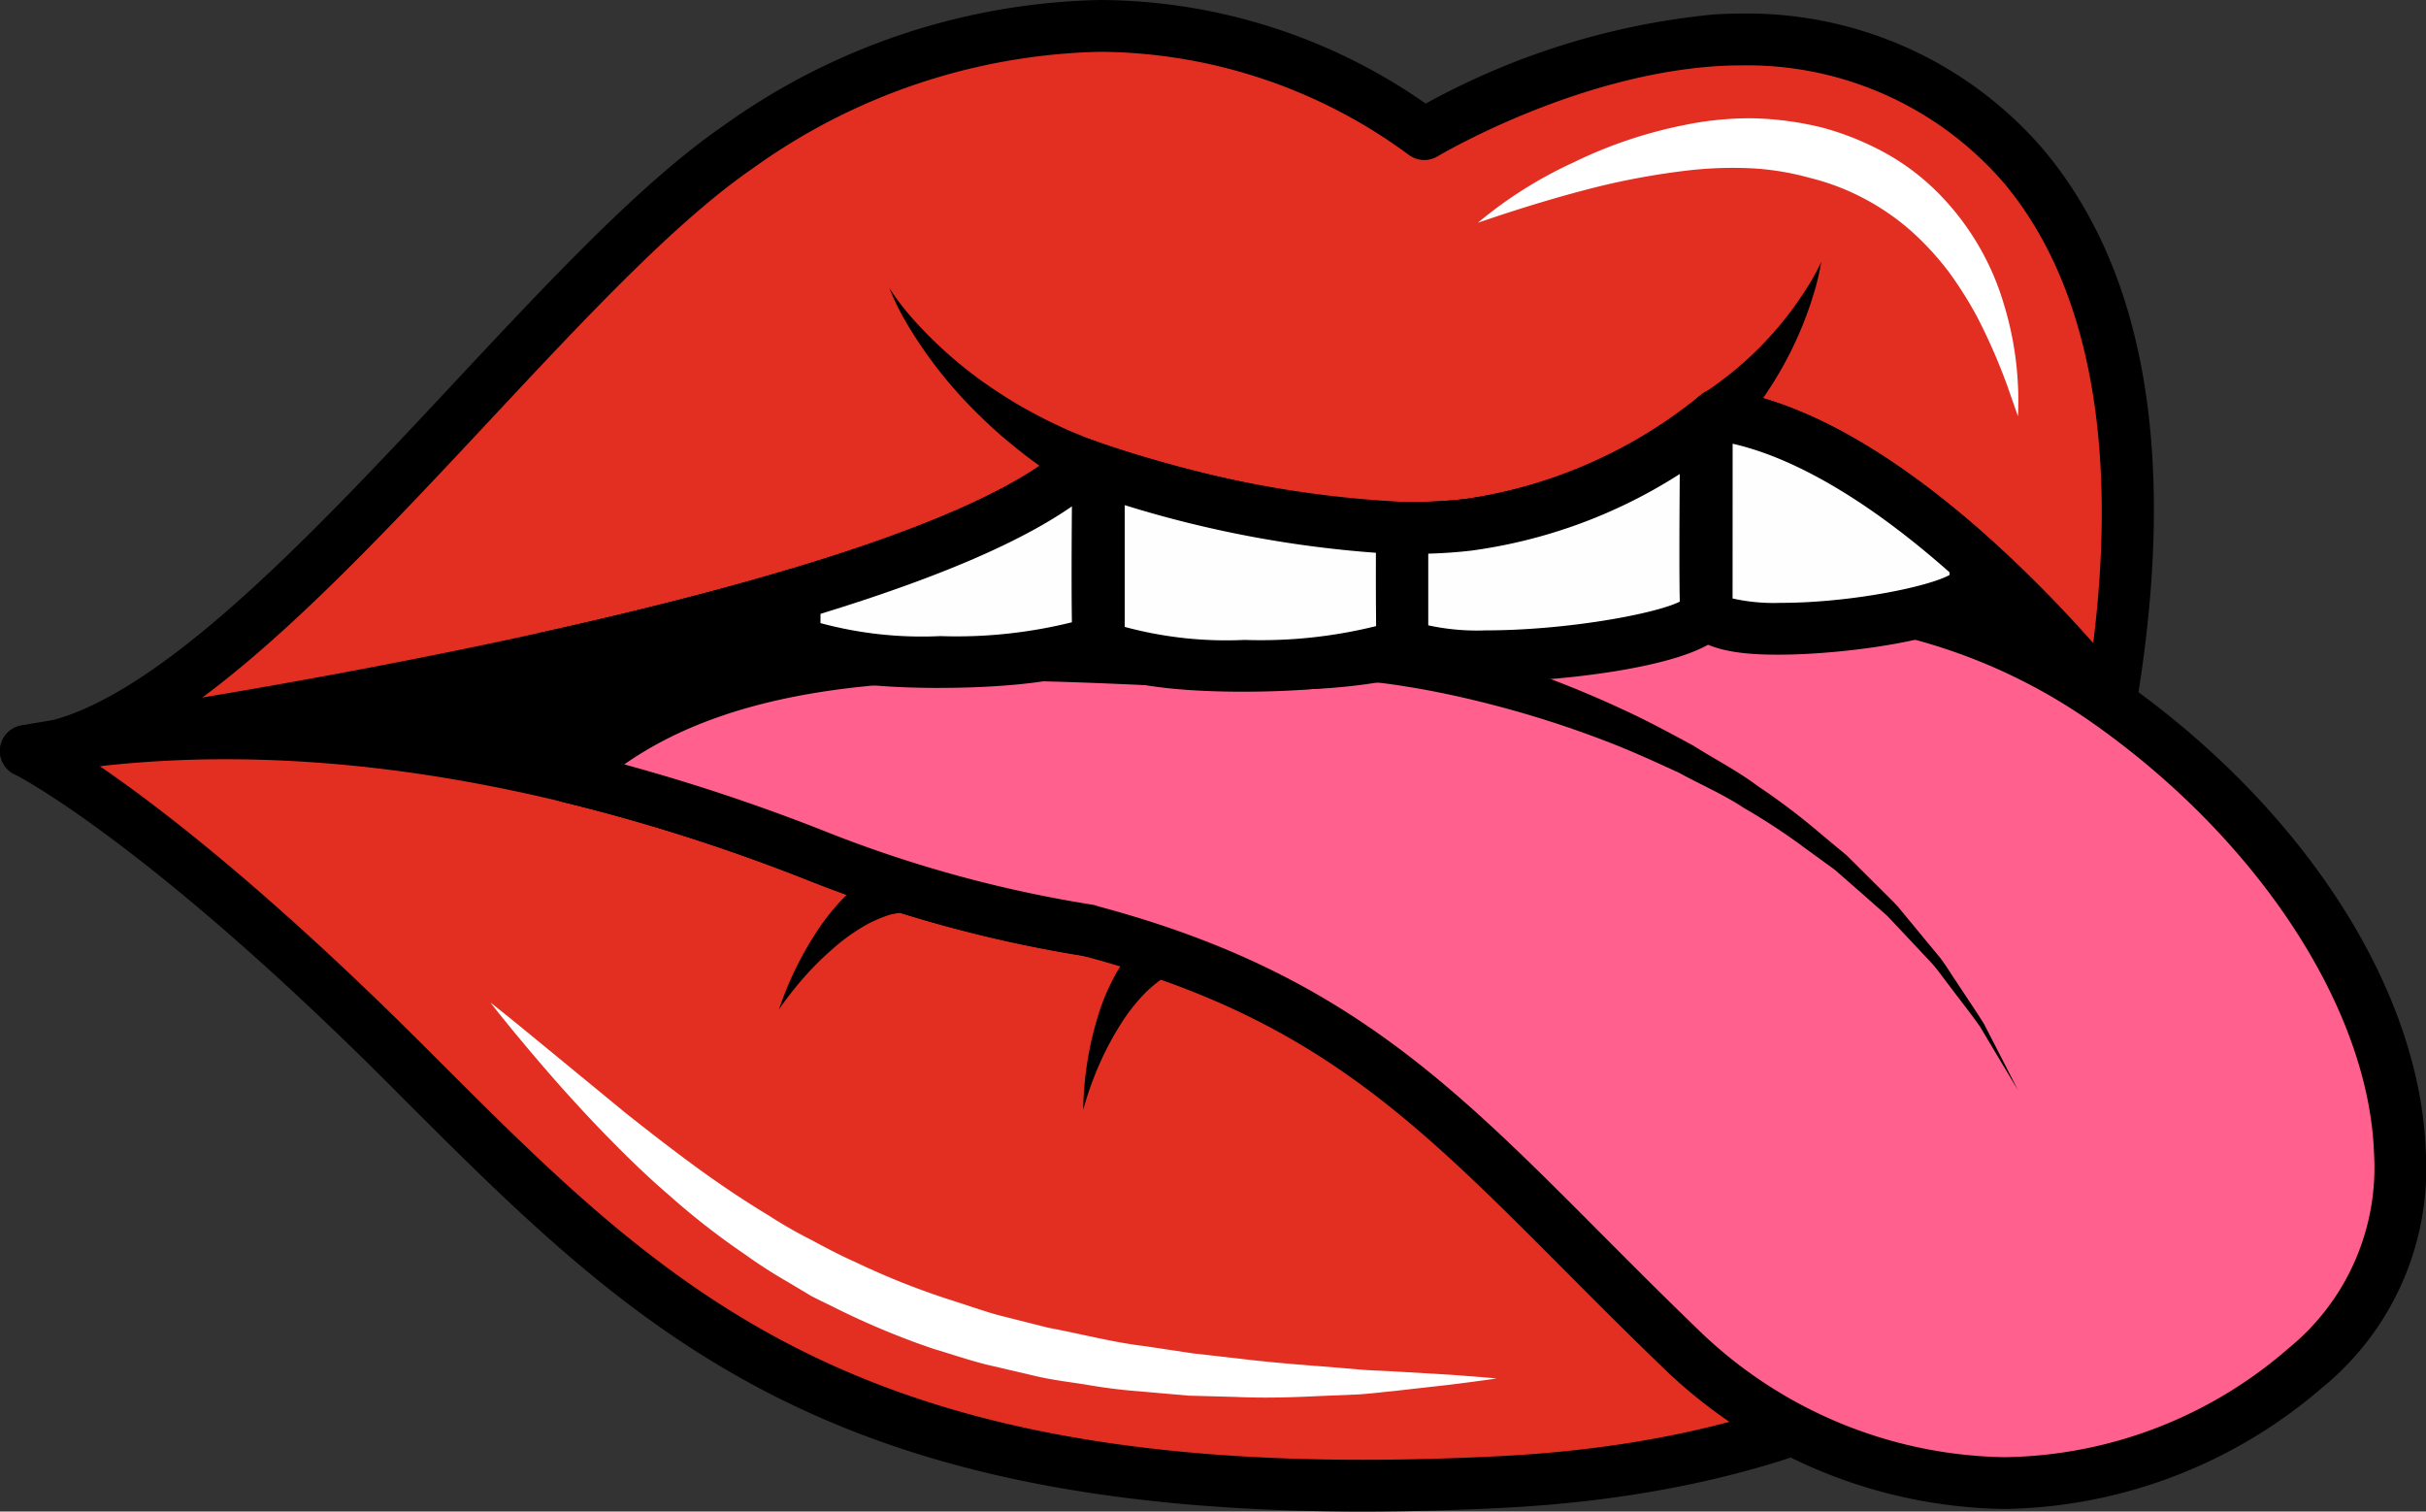 <svg xmlns="http://www.w3.org/2000/svg" xmlns:xlink="http://www.w3.org/1999/xlink" width="119.86" height="74.675" viewBox="0 0 119.86 74.675">
    <rect x="0" y="0" width="119.86" height="74.675" fill="#333333" stroke="none"/>
    <defs>
        <clipPath id="clip-path">
            <rect id="Rectangle_1" data-name="Rectangle 1" width="119.86" height="74.675" transform="translate(0 0)" fill="none"/>
        </clipPath>
    </defs>
    <g id="Group_2" data-name="Group 2" transform="translate(0 0)">
        <g id="Group_1" data-name="Group 1" clip-path="url(#clip-path)">
            <path id="Path_1" data-name="Path 1" d="M1.279,37.1c10.235-.729,24.948-22.8,35.183-29.835s22.709-8.636,33.9-.64c0,0,6.877-4.157,14.393-4.637,10.042-.641,23.988,6.237,19.511,32.784,8.316,23.1-5.282,37.176-30.066,38.439C41.9,74.861,32.624,65.159,20.15,52.685S1.279,37.1,1.279,37.1" fill="#e22f22"/>
            <path id="Path_2" data-name="Path 2" d="M67.339,74.675c-27.017,0-36.115-9.1-47.636-20.626l-.457-.459C7.138,41.482.78,38.283.717,38.251a1.28,1.28,0,0,1,.471-2.425c5.822-.414,13.96-9.121,21.139-16.8C27.153,13.86,31.71,8.982,35.738,6.213A33.043,33.043,0,0,1,54.339,0a28.264,28.264,0,0,1,16.1,5.118A36.8,36.8,0,0,1,84.678.713c.439-.027.889-.042,1.341-.042a19.273,19.273,0,0,1,14.9,6.674c5.083,6.011,6.651,15.2,4.663,27.312,3.641,10.326,3.129,19.44-1.489,26.378C98.8,69,88.2,73.78,74.269,74.491c-2.4.123-4.733.184-6.93.184M4.578,37.613c3.022,2.03,8.53,6.221,16.477,14.168l.459.459c11.1,11.1,19.869,19.876,45.825,19.876,2.155,0,4.442-.06,6.8-.181,13.1-.667,22.988-5.041,27.828-12.316,4.2-6.307,4.577-14.748,1.1-24.411a1.281,1.281,0,0,1-.059-.646c1.913-11.338.516-20.178-4.038-25.564A16.747,16.747,0,0,0,86.019,3.23c-.4,0-.792.012-1.179.037-7.1.454-13.747,4.417-13.813,4.457a1.279,1.279,0,0,1-1.4-.055,25.934,25.934,0,0,0-15.283-5.11A30.5,30.5,0,0,0,37.187,8.322c-3.8,2.611-8.263,7.389-12.99,12.447C17.529,27.9,10.669,35.244,4.578,37.613"/>
            <path id="Path_3" data-name="Path 3" d="M45.2,45l-.394.044a3.53,3.53,0,0,0-.41.056l-.4.08a6.891,6.891,0,0,0-1.173.495,9.861,9.861,0,0,0-1.3.878,15.4,15.4,0,0,0-2.178,2.176c-.544.662-.862,1.145-.862,1.145a16.794,16.794,0,0,1,2.1-4.194,11.362,11.362,0,0,1,1.167-1.392,9.02,9.02,0,0,1,1.306-1.055l.684-.364c.226-.118.322-.139.452-.2l.367-.151a1.292,1.292,0,1,1,.982,2.391A1.352,1.352,0,0,1,45.2,45"/>
            <path id="Path_4" data-name="Path 4" d="M58.9,47.654l-.4.153a4.046,4.046,0,0,0-.424.173l-.4.2a6.728,6.728,0,0,0-1.08.858,9.431,9.431,0,0,0-1.073,1.321,15.208,15.208,0,0,0-1.52,2.985,15.455,15.455,0,0,0-.486,1.483,16.6,16.6,0,0,1,.86-5.036,10.849,10.849,0,0,1,.821-1.8,8.675,8.675,0,0,1,1.1-1.468l.626-.559a5.274,5.274,0,0,1,.426-.317L57.7,45.4A1.29,1.29,0,0,1,59.2,47.5a1.415,1.415,0,0,1-.292.155"/>
            <path id="Path_5" data-name="Path 5" d="M43.925,14.209a12.725,12.725,0,0,0,1.249,1.627,20.98,20.98,0,0,0,3.313,2.972c.654.47,1.331.9,1.975,1.277.658.361,1.267.692,1.812.934.531.265,1,.437,1.316.571l.5.2.054.022a1.287,1.287,0,1,1-.975,2.383,1.342,1.342,0,0,1-.219-.115l-.5-.327c-.315-.21-.773-.492-1.287-.887-.528-.371-1.109-.851-1.724-1.365-.6-.534-1.22-1.121-1.8-1.74a21.765,21.765,0,0,1-2.789-3.7,12.766,12.766,0,0,1-.925-1.862"/>
            <path id="Path_6" data-name="Path 6" d="M89.982,12.929a11.369,11.369,0,0,1-.327,1.429,17.91,17.91,0,0,1-1.2,3.047,18.534,18.534,0,0,1-1.769,2.843c-.554.743-.978,1.2-.978,1.2l-.046.049a1.3,1.3,0,1,1-1.909-1.752,1.324,1.324,0,0,1,.276-.228s.461-.284,1.114-.784a16.743,16.743,0,0,0,2.256-2.055A17.084,17.084,0,0,0,89.289,14.2a11.261,11.261,0,0,0,.693-1.268"/>
            <path id="Path_7" data-name="Path 7" d="M73.943,68.1s-.862.13-2.372.316l-2.724.307c-.539.05-1.057.12-1.705.164l-1.865.078c-1.3.061-2.7.118-4.222.047l-2.329-.063-2.42-.213c-.822-.06-1.656-.163-2.5-.306s-1.7-.234-2.551-.428l-2.568-.6c-.857-.22-1.7-.508-2.555-.761a38.719,38.719,0,0,1-4.91-2.05c-.393-.2-.791-.377-1.174-.584l-1.114-.668A24.062,24.062,0,0,1,36.8,61.966a36.418,36.418,0,0,1-3.769-2.942c-1.15-.986-2.163-1.99-3.08-2.927-1.829-1.879-3.237-3.537-4.213-4.705s-1.505-1.861-1.505-1.861.689.535,1.864,1.5L30.94,55.01c1.01.8,2.108,1.656,3.286,2.523s2.45,1.73,3.8,2.544a21.948,21.948,0,0,0,2.084,1.191c.712.387,1.436.767,2.191,1.1a37.125,37.125,0,0,0,4.645,1.848c.8.251,1.592.538,2.4.761l2.431.613c1.635.306,3.226.732,4.814.917l2.328.351,2.235.253c1.447.177,2.853.294,4.152.391l1.859.156c.535.046,1.139.061,1.654.091l2.736.161c1.517.106,2.385.19,2.385.19" fill="#fff"/>
            <path id="Path_8" data-name="Path 8" d="M73.013,11.007a20.962,20.962,0,0,1,4.7-2.969A22.391,22.391,0,0,1,83.2,6.181a16.1,16.1,0,0,1,3.337-.338,15.732,15.732,0,0,1,3.521.467,14.019,14.019,0,0,1,3.3,1.367,11.619,11.619,0,0,1,2.7,2.17A13.038,13.038,0,0,1,99,15.015a16.252,16.252,0,0,1,.7,4.019,15.149,15.149,0,0,1,0,1.531l-.5-1.43a28.546,28.546,0,0,0-1.558-3.558A19.51,19.51,0,0,0,96.3,13.456a14.211,14.211,0,0,0-1.828-2,11.978,11.978,0,0,0-2.328-1.623,11.679,11.679,0,0,0-2.739-1.048,13.344,13.344,0,0,0-2.917-.473,19.355,19.355,0,0,0-2.954.093A36.323,36.323,0,0,0,78.221,9.41c-1.557.411-2.858.818-3.77,1.115s-1.438.482-1.438.482" fill="#fff"/>
            <path id="Path_9" data-name="Path 9" d="M1.279,37.1c14.082-2.581,28.532,1,39.145,5.211a64.1,64.1,0,0,0,28.048,4.3l.44-.029a65.906,65.906,0,0,0,29.627-9.425,20.056,20.056,0,0,1,5.73-2.389S94.14,21.767,84.865,20.487a24.968,24.968,0,0,1-12.308,5.438c-8.258.986-19.037-2.986-19.037-2.986C44.564,31.256,1.279,37.1,1.279,37.1"/>
            <path id="Path_10" data-name="Path 10" d="M63.965,48.05A64.854,64.854,0,0,1,39.951,43.5c-6.886-2.734-17.471-5.991-28.781-5.991a55.678,55.678,0,0,0-6.048.322c-2.3.351-3.672.536-3.672.536a1.279,1.279,0,0,1-.4-2.526c1.222-.224,2.48-.409,3.742-.547,9.451-1.442,40.7-6.642,47.859-13.294a1.287,1.287,0,0,1,1.313-.263c.082.031,8.415,3.063,15.785,3.063a22.467,22.467,0,0,0,2.659-.149,23.866,23.866,0,0,0,11.61-5.125,1.254,1.254,0,0,1,1.023-.308c9.679,1.334,19.812,14.219,20.239,14.767a1.28,1.28,0,0,1-.719,2.032A18.808,18.808,0,0,0,99.2,38.26a67.559,67.559,0,0,1-30.2,9.6l-.434.03c-1.526.1-3.071.156-4.594.156M19.1,35.439a88.914,88.914,0,0,1,21.8,5.685,62.726,62.726,0,0,0,27.488,4.217l.441-.03a65.033,65.033,0,0,0,29.057-9.245,22.58,22.58,0,0,1,4.155-1.971c-2.828-3.271-10.1-10.975-16.805-12.251A26.13,26.13,0,0,1,72.708,27.2a25.193,25.193,0,0,1-2.961.166c-6.623,0-13.706-2.208-15.954-2.97-5.884,4.721-21.68,8.554-34.694,11.047"/>
            <path id="Path_11" data-name="Path 11" d="M104.269,34.774c-13.22-9.382-27.293-4.051-36.249-2.346S38.29,28.54,28.1,38.374l0,.008a93.284,93.284,0,0,1,12.32,3.931,63,63,0,0,0,13.33,3.641l0,.011c14.023,3.7,18.806,10.558,29.195,20.58,7.484,7.219,19.909,10.118,30.918,1.066,9.6-7.889,3.625-23.455-9.6-32.837" fill="#ff608d"/>
            <path id="Path_12" data-name="Path 12" d="M99.028,74.548h0a24.794,24.794,0,0,1-16.97-7.083c-1.726-1.665-3.3-3.243-4.783-4.735C69.757,55.184,64.791,50.2,53.425,47.2l-.035-.009A64.578,64.578,0,0,1,39.952,43.5,91.945,91.945,0,0,0,27.8,39.625a1.276,1.276,0,0,1-.875-.739,1.289,1.289,0,0,1,.284-1.433C33.073,31.8,41.95,31.072,49.03,31.072c2.715,0,5.355.119,7.908.234,2.223.1,4.322.194,6.2.194a25.34,25.34,0,0,0,4.641-.329c1.28-.244,2.663-.563,4.133-.9a65.705,65.705,0,0,1,14.962-2.179,30.281,30.281,0,0,1,18.136,5.639c8.869,6.294,14.555,15.163,14.839,23.146A13.987,13.987,0,0,1,114.677,68.6a24.6,24.6,0,0,1-15.649,5.949M54.236,44.769c11.927,3.18,17.353,8.628,24.85,16.155,1.475,1.48,3.035,3.047,4.748,4.7a22.212,22.212,0,0,0,15.193,6.365,21.778,21.778,0,0,0,14.025-5.367,11.511,11.511,0,0,0,4.239-9.654c-.251-7.094-5.653-15.4-13.763-21.151a27.807,27.807,0,0,0-16.654-5.166,63.634,63.634,0,0,0-14.388,2.114c-1.5.345-2.92.671-4.227.919a27.716,27.716,0,0,1-5.121.375c-1.935,0-4.063-.1-6.315-.2-2.526-.114-5.137-.231-7.793-.231-5.86,0-13.015.507-18.186,4.135A95.247,95.247,0,0,1,40.9,41.123a61.958,61.958,0,0,0,13.059,3.569,1.284,1.284,0,0,1,.281.077"/>
            <path id="Path_13" data-name="Path 13" d="M69.286,31.416c-.034-1.044-.03-3.441-.02-5.34a54.615,54.615,0,0,1-14.973-2.868v8.208c0,2.079,15.053,1.858,14.993,0" fill="#fefefe"/>
            <path id="Path_14" data-name="Path 14" d="M61.5,34.173h0c-8.482,0-8.482-2-8.482-2.757V23.207A1.28,1.28,0,0,1,54.7,21.994a53.861,53.861,0,0,0,14.587,2.8,1.281,1.281,0,0,1,1.258,1.286c-.01,1.842-.014,4.254.018,5.292a1.7,1.7,0,0,1-.5,1.242c-1.361,1.4-6.445,1.557-8.568,1.557m-5.925-3.2a19.214,19.214,0,0,0,5.923.642,23.611,23.611,0,0,0,6.5-.683c-.017-.924-.018-2.309-.014-3.621a55.3,55.3,0,0,1-12.409-2.353Z"/>
            <path id="Path_15" data-name="Path 15" d="M54.253,31.229c-.06-1.858,0-8,0-8v-.039c-.456-.154-.733-.254-.733-.254-2.556,2.373-7.914,4.545-14.26,6.438v1.851c0,2.079,15.053,1.858,14.993,0" fill="#fefefe"/>
            <path id="Path_16" data-name="Path 16" d="M46.465,33.986h0c-8.482,0-8.482-2-8.482-2.758v-1.85a1.279,1.279,0,0,1,.914-1.226C45.867,26.072,50.495,24,52.649,22a1.276,1.276,0,0,1,1.3-.266c.007,0,.274.1.709.245a1.277,1.277,0,0,1,.871,1.212c0,.112-.059,6.183,0,7.993a1.7,1.7,0,0,1-.5,1.242c-1.361,1.4-6.444,1.557-8.568,1.557m-5.925-3.2a19.214,19.214,0,0,0,5.923.642,23.611,23.611,0,0,0,6.5-.683c-.025-1.437-.015-4,0-5.727-2.59,1.8-6.684,3.55-12.42,5.311Z"/>
            <path id="Path_17" data-name="Path 17" d="M39.247,31.282c-.014-.438-.021-1.117-.025-1.893-3.831,1.141-8.018,2.179-12.173,3.1,4.35.626,12.242.14,12.2-1.207" fill="#fefefe"/>
            <path id="Path_18" data-name="Path 18" d="M31.465,34.038h0a33.536,33.536,0,0,1-4.6-.282,1.281,1.281,0,0,1-.1-2.517c4.548-1.007,8.614-2.042,12.084-3.077A1.28,1.28,0,0,1,40.5,29.381c0,.764.011,1.431.024,1.861a1.707,1.707,0,0,1-.5,1.241c-1.359,1.4-6.44,1.555-8.562,1.555"/>
            <path id="Path_19" data-name="Path 19" d="M69.286,31.416c0,2.079,15.053.579,14.993-1.279s0-7.517,0-7.517V20.964a24.9,24.9,0,0,1-11.722,4.961,24.438,24.438,0,0,1-3.271.152Z" fill="#fefefe"/>
            <path id="Path_20" data-name="Path 20" d="M73.391,33.7h0c-1.609,0-5.384,0-5.384-2.285v-5.34a1.284,1.284,0,0,1,.382-.912,1.268,1.268,0,0,1,.917-.367l.452,0a22.267,22.267,0,0,0,2.647-.147,23.461,23.461,0,0,0,11.089-4.7,1.28,1.28,0,0,1,2.065,1.011v1.657c0,.069-.06,5.664,0,7.475a1.73,1.73,0,0,1-.523,1.28C83.443,33.019,76.666,33.7,73.391,33.7m-2.826-2.807a11.317,11.317,0,0,0,2.826.249c4.022,0,8.418-.821,9.6-1.42-.034-1.659-.011-4.815,0-6.305A25.365,25.365,0,0,1,72.708,27.2c-.673.08-1.392.131-2.143.152Z"/>
            <path id="Path_21" data-name="Path 21" d="M84.318,20.934v9.123c0,2.079,13.342.579,13.287-1.28-.008-.281-.014-.657-.016-1.081-3.631-3.281-8.275-6.594-12.725-7.208,0,0-.19.169-.546.446" fill="#fefefe"/>
            <path id="Path_22" data-name="Path 22" d="M87.958,32.342h0c-1.346,0-4.919,0-4.919-2.285V20.934a1.278,1.278,0,0,1,.491-1.008c.3-.238.475-.385.489-.4a1.267,1.267,0,0,1,1.02-.306c3.977.547,8.488,3.08,13.408,7.525a1.286,1.286,0,0,1,.421.938c0,.413.009.779.017,1.054a1.8,1.8,0,0,1-.548,1.327c-1.565,1.609-7.532,2.277-10.379,2.277M85.6,29.566a9.271,9.271,0,0,0,2.36.217c3.482,0,7.324-.8,8.36-1.377,0-.043,0-.087,0-.132-3.922-3.469-7.6-5.646-10.717-6.353Z"/>
            <path id="Path_23" data-name="Path 23" d="M68.189,31.16l.452.081c.311.056.754.145,1.295.271,1.094.244,2.634.647,4.441,1.242a53.48,53.48,0,0,1,6.026,2.4c1.072.5,2.153,1.085,3.245,1.675,1.051.668,2.179,1.239,3.189,2a32.535,32.535,0,0,1,3,2.263l1.414,1.178,1.273,1.266c.415.418.834.818,1.222,1.228l1.057,1.28q.513.623,1,1.208c.317.393.56.823.827,1.207.513.786,1,1.49,1.4,2.138l.9,1.751.778,1.521L98.827,52.4c-.278-.466-.614-1.031-1-1.679-.432-.618-.964-1.285-1.519-2.026-.288-.362-.552-.767-.89-1.134l-1.058-1.126-1.114-1.185-1.273-1.125q-.649-.567-1.319-1.153L89.2,41.915a31.251,31.251,0,0,0-3.052-2.007c-1.02-.676-2.157-1.159-3.207-1.738-1.093-.5-2.171-.995-3.234-1.414a51.52,51.52,0,0,0-5.939-1.93c-1.766-.458-3.257-.748-4.3-.91-.525-.087-.924-.14-1.19-.171l-.431-.049-.032,0a1.281,1.281,0,0,1,.289-2.545l.081.012"/>
        </g>
    </g>
</svg>
